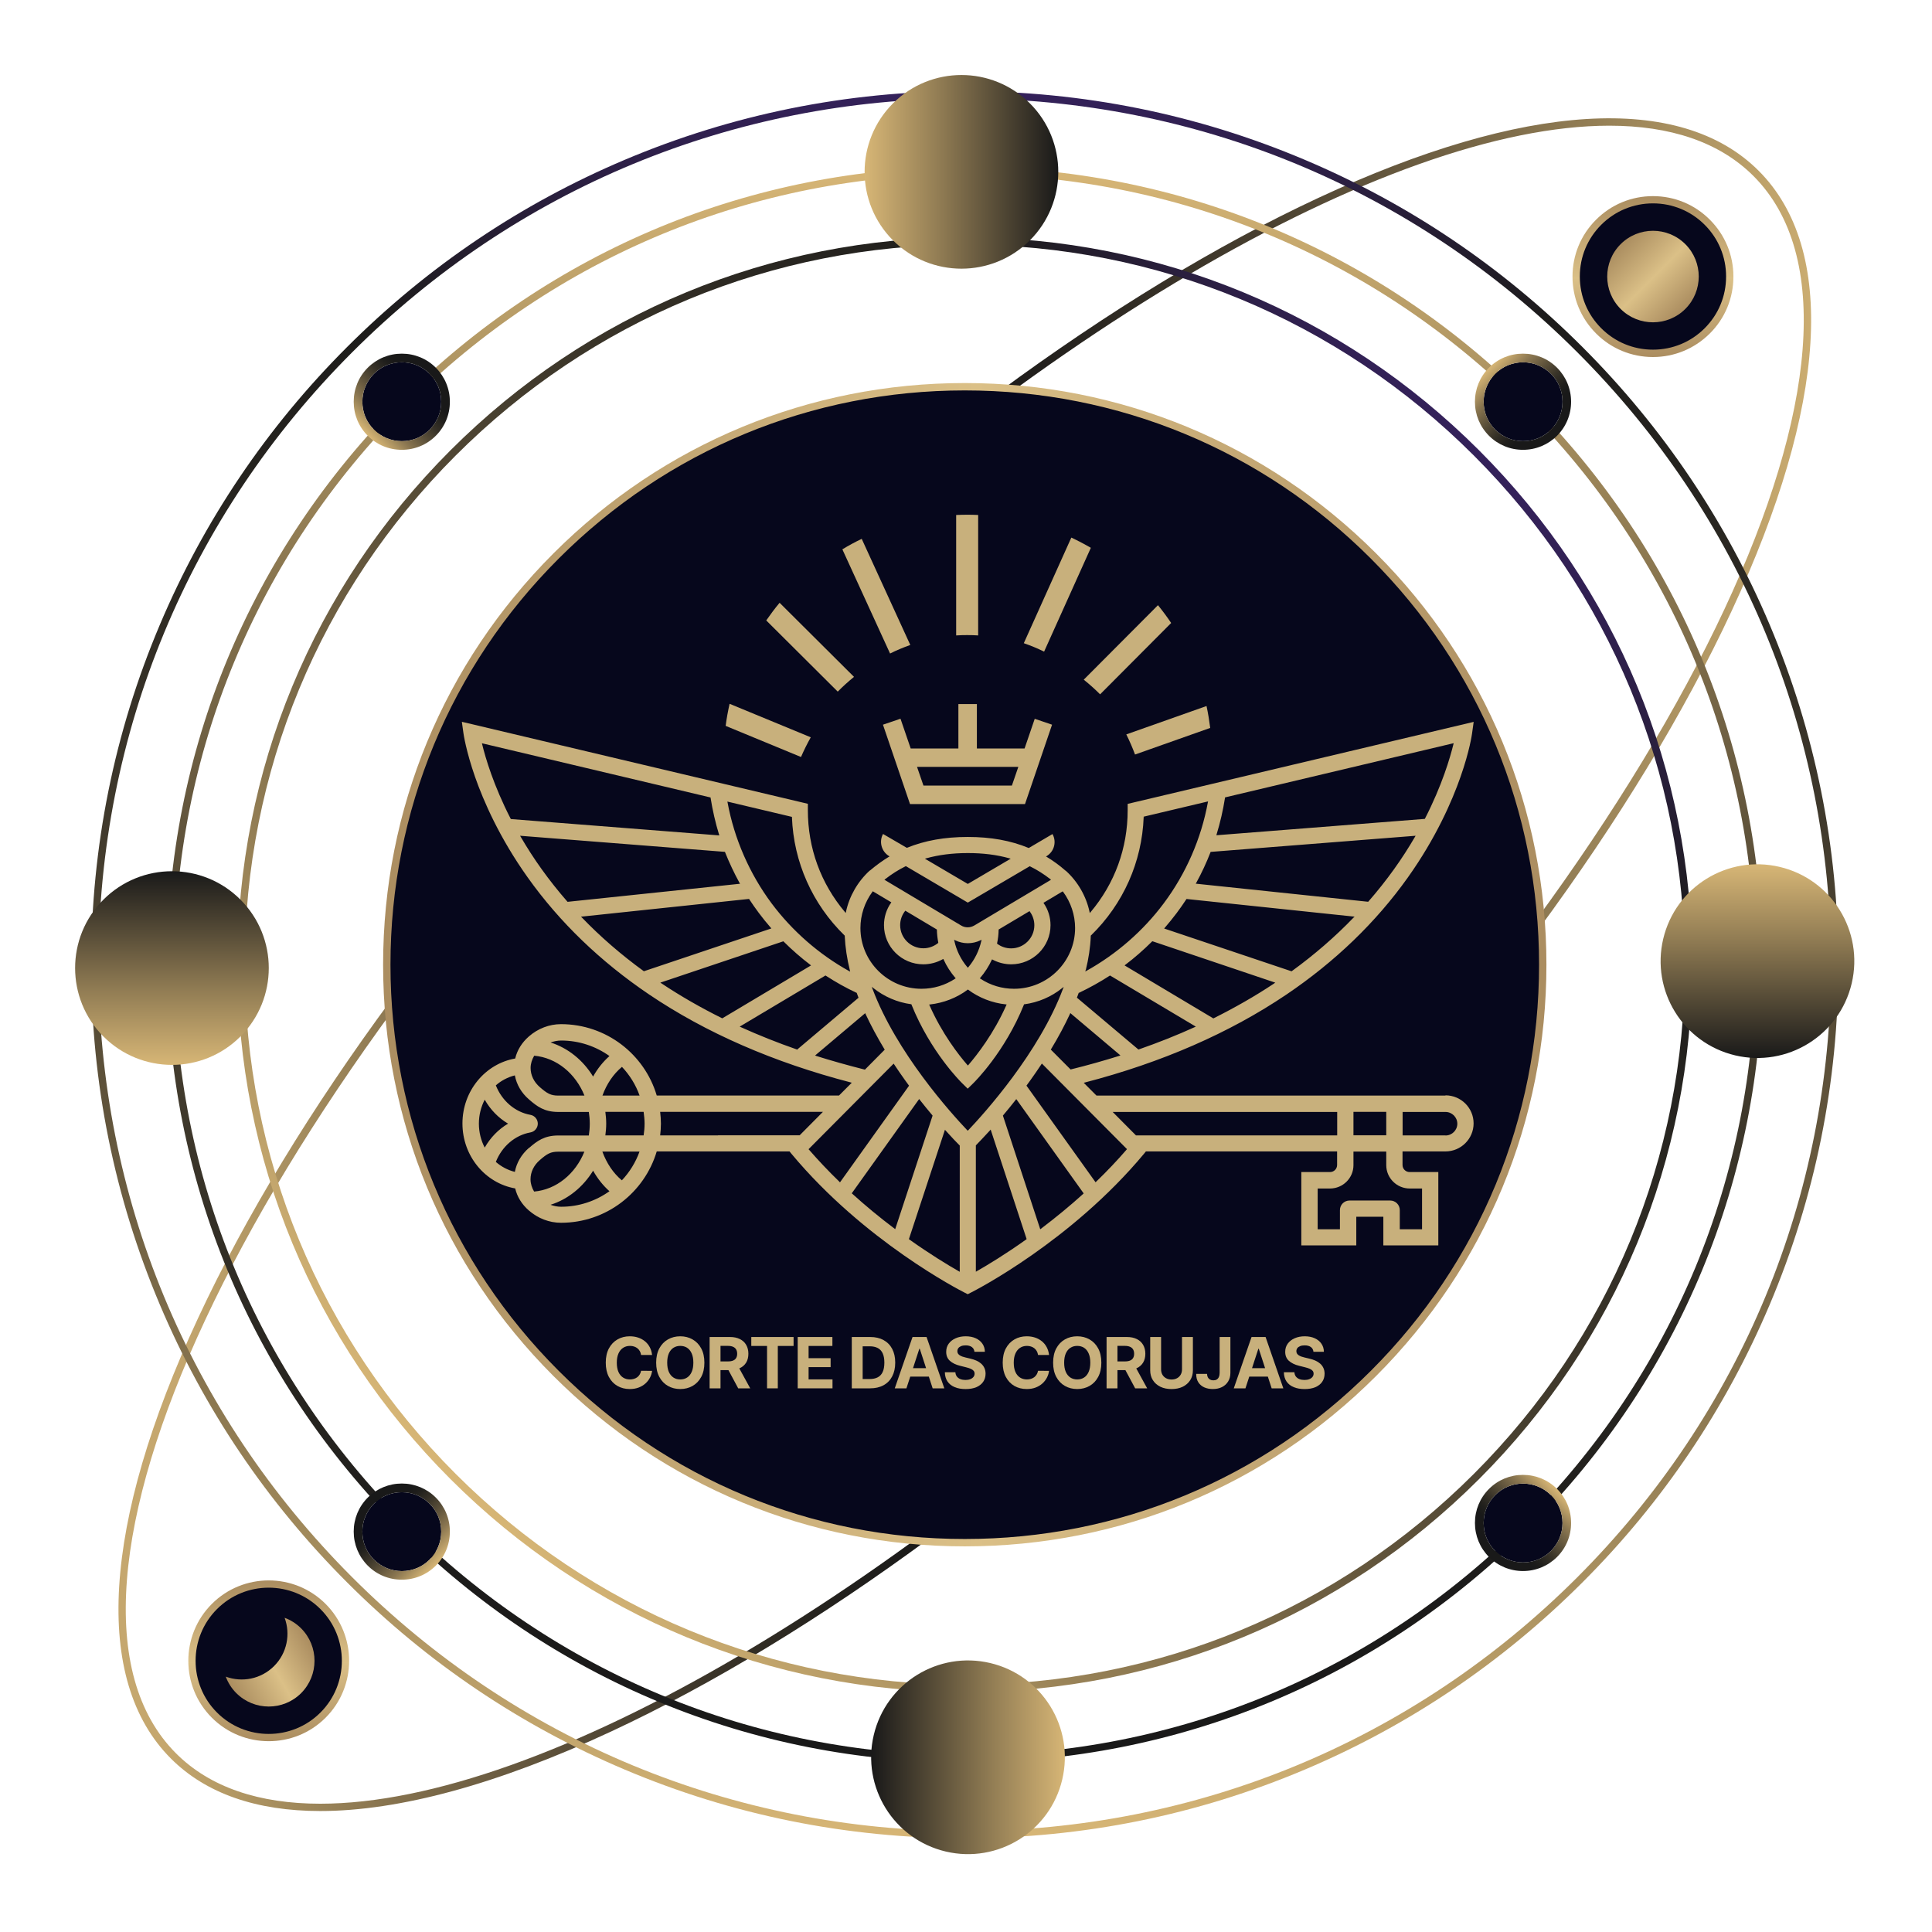 <svg xmlns="http://www.w3.org/2000/svg" width="548" height="548" viewBox="0 0 548 548" fill="none"><path d="M90.842 513.686C72.776 513.686 58.416 508.743 48.478 498.804C26.286 476.612 29.001 432.281 56.119 374.008C83.097 316.049 131.014 251.058 191.062 191.027C251.093 130.996 316.084 83.079 374.043 56.084C432.316 28.949 476.647 26.234 498.839 48.443C521.031 70.635 518.316 114.966 491.198 173.239C464.22 231.198 416.303 296.189 356.255 356.22C296.224 416.251 231.233 464.168 173.274 491.163C141.074 506.149 113.138 513.686 90.842 513.686ZM456.457 35.65C394.059 35.65 289.193 95.837 192.524 192.506C69.173 315.857 5.208 452.611 49.94 497.342C59.617 507.019 73.611 511.614 90.842 511.614C153.24 511.614 258.107 451.427 354.776 354.758C478.127 231.407 542.091 94.654 497.36 49.922C487.682 40.245 473.688 35.65 456.457 35.65Z" fill="url(#paint0_linear_330_23)"></path><path d="M273.65 437.573C364.191 437.573 437.59 364.174 437.59 273.633C437.59 183.091 364.191 109.692 273.65 109.692C183.108 109.692 109.709 183.091 109.709 273.633C109.709 364.174 183.108 437.573 273.65 437.573Z" fill="#06071C"></path><path d="M273.65 521.413C240.197 521.413 207.754 514.869 177.207 501.937C147.706 489.457 121.197 471.599 98.449 448.833C75.7 426.085 57.825 399.576 45.345 370.075C32.43 339.528 25.869 307.085 25.869 273.632C25.869 240.179 32.413 207.736 45.345 177.189C57.825 147.687 75.683 121.179 98.449 98.431C121.197 75.682 147.706 57.807 177.207 45.327C207.754 32.412 240.197 25.851 273.65 25.851C307.103 25.851 339.546 32.395 370.093 45.327C399.595 57.807 426.103 75.665 448.851 98.431C471.6 121.179 489.475 147.687 501.955 177.189C514.87 207.736 521.431 240.179 521.431 273.632C521.431 307.085 514.887 339.528 501.955 370.075C489.475 399.576 471.618 426.085 448.851 448.833C426.103 471.582 399.595 489.457 370.093 501.937C339.546 514.852 307.103 521.413 273.65 521.413ZM273.65 27.939C208.015 27.939 146.313 53.49 99.911 99.91C53.508 146.312 27.94 208.014 27.94 273.649C27.94 339.285 53.491 400.986 99.911 447.389C146.313 493.791 208.015 519.359 273.65 519.359C339.285 519.359 400.987 493.809 447.389 447.389C493.792 400.986 519.36 339.285 519.36 273.649C519.36 208.014 493.809 146.33 447.389 99.91C400.987 53.508 339.285 27.939 273.65 27.939Z" fill="url(#paint1_linear_330_23)"></path><path d="M273.65 499.901C213.219 499.901 156.391 476.369 113.661 433.622C70.931 390.892 47.381 334.064 47.381 273.633C47.381 213.202 70.913 156.373 113.661 113.644C156.391 70.914 213.219 47.364 273.65 47.364C334.081 47.364 390.909 70.896 433.639 113.644C476.369 156.373 499.918 213.202 499.918 273.633C499.918 334.064 476.386 390.892 433.639 433.622C390.909 476.352 334.081 499.901 273.65 499.901ZM273.65 49.453C213.758 49.453 157.47 72.776 115.123 115.123C72.776 157.47 49.453 213.759 49.453 273.65C49.453 333.542 72.776 389.83 115.123 432.177C157.47 474.524 213.758 497.847 273.65 497.847C333.541 497.847 389.83 474.524 432.177 432.177C474.524 389.83 497.847 333.542 497.847 273.65C497.847 213.759 474.524 157.47 432.177 115.123C389.83 72.776 333.541 49.453 273.65 49.453Z" fill="url(#paint2_linear_330_23)"></path><path d="M273.65 479.955C218.545 479.955 166.729 458.494 127.759 419.523C88.788 380.553 67.328 328.755 67.328 273.632C67.328 218.51 88.788 166.712 127.759 127.742C166.729 88.771 218.527 67.311 273.65 67.311C328.772 67.311 380.57 88.771 419.541 127.742C458.511 166.712 479.972 218.51 479.972 273.632C479.972 328.755 458.511 380.553 419.541 419.523C380.57 458.494 328.772 479.955 273.65 479.955ZM273.65 69.399C219.101 69.399 167.808 90.651 129.238 129.221C90.668 167.791 69.416 219.084 69.416 273.632C69.416 328.181 90.668 379.474 129.238 418.044C167.808 456.614 219.101 477.866 273.65 477.866C328.198 477.866 379.491 456.614 418.061 418.044C456.631 379.474 477.883 328.181 477.883 273.632C477.883 219.084 456.631 167.791 418.061 129.221C379.491 90.651 328.198 69.399 273.65 69.399Z" fill="url(#paint3_linear_330_23)"></path><path d="M292.127 68.165C302.853 57.439 302.853 40.049 292.127 29.323C281.401 18.597 264.011 18.597 253.285 29.323C242.559 40.049 242.559 57.439 253.285 68.165C264.011 78.891 281.401 78.891 292.127 68.165Z" fill="url(#paint4_linear_330_23)"></path><path d="M301.299 504.752C304.783 489.989 295.64 475.197 280.877 471.712C266.113 468.228 251.321 477.371 247.836 492.134C244.352 506.897 253.495 521.69 268.258 525.174C283.022 528.659 297.814 519.515 301.299 504.752Z" fill="url(#paint5_linear_330_23)"></path><path d="M443.195 113.956C443.195 116.933 442.029 119.752 439.923 121.858C437.817 123.982 434.997 125.13 432.003 125.13C429.01 125.13 426.207 123.964 424.101 121.858C421.978 119.752 420.829 116.933 420.829 113.956C420.829 110.98 421.995 108.16 424.101 106.037C426.207 103.913 429.027 102.765 432.003 102.765C434.98 102.765 437.799 103.931 439.923 106.037C442.046 108.143 443.195 110.963 443.195 113.956Z" fill="#06071C"></path><path d="M441.646 104.296C439.07 101.72 435.641 100.311 431.986 100.311C428.331 100.311 424.919 101.72 422.343 104.296C419.767 106.872 418.357 110.301 418.357 113.956C418.357 117.611 419.767 121.023 422.343 123.599C424.919 126.175 428.348 127.585 431.986 127.585C435.623 127.585 439.052 126.175 441.646 123.599C444.222 121.023 445.631 117.594 445.631 113.956C445.631 110.319 444.222 106.89 441.646 104.296ZM424.101 121.858C421.978 119.752 420.829 116.933 420.829 113.956C420.829 110.98 421.995 108.16 424.101 106.037C426.207 103.913 429.027 102.765 432.003 102.765C434.979 102.765 437.799 103.931 439.923 106.037C442.046 108.143 443.195 110.963 443.195 113.956C443.195 116.95 442.029 119.752 439.923 121.858C437.817 123.982 434.997 125.13 432.003 125.13C429.009 125.13 426.207 123.964 424.101 121.858Z" fill="url(#paint6_linear_330_23)"></path><path d="M432.003 443.177C429.027 443.177 426.207 442.011 424.101 439.905C421.978 437.799 420.829 434.979 420.829 431.986C420.829 428.992 421.995 426.19 424.101 424.084C426.207 421.96 429.027 420.812 432.003 420.812C434.98 420.812 437.799 421.978 439.923 424.084C442.046 426.19 443.195 429.009 443.195 431.986C443.195 434.962 442.029 437.782 439.923 439.905C437.817 442.029 434.997 443.177 432.003 443.177Z" fill="#06071C"></path><path d="M441.646 441.628C444.222 439.052 445.631 435.623 445.631 431.968C445.631 428.313 444.222 424.902 441.646 422.326C439.07 419.75 435.641 418.34 431.986 418.34C428.331 418.34 424.919 419.75 422.343 422.326C419.767 424.902 418.357 428.33 418.357 431.968C418.357 435.606 419.767 439.035 422.343 441.628C424.919 444.204 428.348 445.614 431.986 445.614C435.623 445.614 439.052 444.204 441.646 441.628ZM424.101 424.084C426.207 421.96 429.027 420.811 432.003 420.811C434.979 420.811 437.799 421.978 439.923 424.084C442.046 426.19 443.195 429.009 443.195 431.986C443.195 434.962 442.029 437.782 439.923 439.905C437.817 442.028 434.997 443.177 432.003 443.177C429.009 443.177 426.207 442.011 424.101 439.905C421.978 437.799 420.829 434.979 420.829 431.986C420.829 428.992 421.995 426.19 424.101 424.084Z" fill="url(#paint7_linear_330_23)"></path><path d="M113.974 102.765C116.951 102.765 119.77 103.931 121.876 106.037C124 108.143 125.148 110.963 125.148 113.956C125.148 116.95 123.982 119.752 121.876 121.858C119.77 123.982 116.951 125.13 113.974 125.13C110.998 125.13 108.178 123.964 106.055 121.858C103.931 119.752 102.783 116.933 102.783 113.956C102.783 110.98 103.949 108.16 106.055 106.037C108.161 103.913 110.981 102.765 113.974 102.765Z" fill="#06071C"></path><path d="M104.314 104.296C101.738 106.872 100.329 110.301 100.329 113.956C100.329 117.611 101.738 121.023 104.314 123.599C106.89 126.175 110.319 127.585 113.974 127.585C117.629 127.585 121.041 126.175 123.617 123.599C126.193 121.023 127.603 117.594 127.603 113.956C127.603 110.319 126.193 106.89 123.617 104.296C121.041 101.72 117.612 100.311 113.974 100.311C110.337 100.311 106.908 101.72 104.314 104.296ZM121.876 121.858C119.77 123.982 116.951 125.13 113.974 125.13C110.998 125.13 108.178 123.964 106.055 121.858C103.931 119.752 102.783 116.933 102.783 113.956C102.783 110.98 103.949 108.16 106.055 106.037C108.161 103.913 110.981 102.765 113.974 102.765C116.968 102.765 119.77 103.931 121.876 106.037C124 108.143 125.148 110.963 125.148 113.956C125.148 116.95 123.982 119.752 121.876 121.858Z" fill="url(#paint8_linear_330_23)"></path><path d="M102.783 434.44C102.783 431.463 103.949 428.644 106.055 426.538C108.161 424.414 110.981 423.266 113.974 423.266C116.968 423.266 119.77 424.432 121.876 426.538C124 428.644 125.148 431.463 125.148 434.44C125.148 437.416 123.982 440.236 121.876 442.359C119.77 444.483 116.951 445.631 113.974 445.631C110.998 445.631 108.178 444.465 106.055 442.359C103.931 440.253 102.783 437.433 102.783 434.44Z" fill="#06071C"></path><path d="M104.314 444.082C106.89 446.658 110.319 448.068 113.974 448.068C117.629 448.068 121.04 446.658 123.616 444.082C126.192 441.506 127.602 438.077 127.602 434.422C127.602 430.767 126.192 427.356 123.616 424.78C121.04 422.204 117.611 420.794 113.974 420.794C110.336 420.794 106.907 422.204 104.314 424.78C101.738 427.356 100.328 430.784 100.328 434.422C100.328 438.06 101.738 441.489 104.314 444.082ZM121.876 426.538C123.999 428.644 125.148 431.463 125.148 434.44C125.148 437.416 123.982 440.236 121.876 442.359C119.77 444.482 116.95 445.631 113.974 445.631C110.997 445.631 108.178 444.465 106.054 442.359C103.931 440.253 102.782 437.433 102.782 434.44C102.782 431.446 103.948 428.644 106.054 426.538C108.16 424.414 110.98 423.265 113.974 423.265C116.967 423.265 119.77 424.432 121.876 426.538Z" fill="url(#paint9_linear_330_23)"></path><path d="M453.447 63.029C461.958 54.518 475.743 54.518 484.254 63.029C492.765 71.54 492.765 85.325 484.254 93.836C475.743 102.347 461.958 102.347 453.447 93.836C444.936 85.325 444.936 71.54 453.447 63.029Z" fill="#06071C"></path><path d="M468.851 101.268C462.759 101.268 457.015 98.901 452.716 94.585C448.399 90.268 446.032 84.542 446.032 78.45C446.032 72.358 448.399 66.615 452.716 62.316C457.032 57.999 462.759 55.632 468.851 55.632C474.942 55.632 480.686 57.999 484.985 62.316C489.302 66.632 491.669 72.358 491.669 78.45C491.669 84.542 489.302 90.286 484.985 94.585C480.669 98.884 474.942 101.268 468.851 101.268ZM468.851 57.686C463.316 57.686 458.094 59.844 454.178 63.76C450.262 67.676 448.103 72.88 448.103 78.433C448.103 83.985 450.262 89.189 454.178 93.105C458.094 97.022 463.298 99.18 468.851 99.18C474.403 99.18 479.607 97.022 483.523 93.105C487.439 89.189 489.598 83.968 489.598 78.433C489.598 72.898 487.439 67.676 483.523 63.76C479.607 59.844 474.385 57.686 468.851 57.686Z" fill="url(#paint10_linear_330_23)"></path><path d="M478.039 69.26C483.104 74.325 483.104 82.557 478.039 87.622C472.974 92.687 464.742 92.687 459.677 87.622C454.612 82.557 454.612 74.325 459.677 69.26C464.742 64.195 472.974 64.195 478.039 69.26Z" fill="url(#paint11_linear_330_23)"></path><path d="M76.222 492.853C88.257 492.853 98.013 483.097 98.013 471.062C98.013 459.027 88.257 449.271 76.222 449.271C64.186 449.271 54.43 459.027 54.43 471.062C54.43 483.097 64.186 492.853 76.222 492.853Z" fill="#06071C"></path><path d="M76.222 493.88C70.374 493.88 64.525 491.652 60.087 487.213C51.193 478.319 51.193 463.838 60.087 454.944C68.981 446.05 83.462 446.05 92.356 454.944C101.25 463.838 101.25 478.319 92.356 487.213C87.901 491.669 82.07 493.88 76.222 493.88ZM76.222 450.332C70.913 450.332 65.605 452.351 61.549 456.406C53.456 464.499 53.456 477.658 61.549 485.751C69.642 493.845 82.801 493.845 90.894 485.751C98.988 477.658 98.988 464.499 90.894 456.406C86.856 452.368 81.53 450.332 76.222 450.332Z" fill="url(#paint12_linear_330_23)"></path><path d="M85.412 480.251C80.33 485.316 72.115 485.316 67.032 480.251C65.657 478.876 64.665 477.274 64.039 475.569C68.651 477.274 74.029 476.282 77.737 472.575C81.444 468.868 82.436 463.489 80.73 458.877C82.436 459.504 84.037 460.496 85.412 461.871C90.477 466.953 90.477 475.168 85.412 480.251Z" fill="url(#paint13_linear_330_23)"></path><path d="M525.223 278.929C528.708 264.166 519.565 249.373 504.801 245.889C490.038 242.405 475.246 251.548 471.761 266.311C468.277 281.074 477.42 295.867 492.183 299.351C506.946 302.836 521.739 293.692 525.223 278.929Z" fill="url(#paint14_linear_330_23)"></path><path d="M68.192 294.005C78.918 283.279 78.918 265.889 68.192 255.163C57.466 244.437 40.076 244.437 29.35 255.163C18.624 265.889 18.624 283.279 29.35 294.005C40.076 304.731 57.466 304.731 68.192 294.005Z" fill="url(#paint15_linear_330_23)"></path><path d="M273.65 438.617C229.58 438.617 188.155 421.456 156.983 390.3C125.81 359.145 108.666 317.703 108.666 273.633C108.666 229.563 125.827 188.138 156.983 156.965C188.138 125.81 229.58 108.648 273.65 108.648C317.72 108.648 359.145 125.81 390.318 156.965C421.473 188.121 438.635 229.563 438.635 273.633C438.635 317.703 421.473 359.128 390.318 390.3C359.162 421.456 317.72 438.617 273.65 438.617ZM158.462 158.445C127.689 189.217 110.754 230.12 110.754 273.633C110.754 317.146 127.707 358.066 158.462 388.821C189.234 419.593 230.137 436.529 273.65 436.529C317.163 436.529 358.083 419.576 388.838 388.821C419.611 358.048 436.546 317.146 436.546 273.633C436.546 230.12 419.593 189.2 388.838 158.445C358.066 127.672 317.163 110.737 273.65 110.737C230.137 110.737 189.217 127.69 158.462 158.445Z" fill="url(#paint16_linear_330_23)"></path><path d="M293.505 203.861L290.615 212.3H277.087V199.702H271.841V212.3H258.313L255.422 203.861L250.444 205.554L258.118 228.065H290.736L298.411 205.554L293.432 203.861H293.505ZM261.932 222.818L260.11 217.522H288.841L287.02 222.818H261.932Z" fill="#C8B07C"></path><path d="M410.01 310.758H311.016L307.397 307.131L307.664 307.058C329.498 301.4 348.758 292.986 364.909 282.081C378.679 272.772 390.264 261.625 399.299 248.931C407.362 237.615 411.88 227.17 414.26 220.375C416.859 212.977 417.514 208.262 417.539 208.044L418 204.756L319.856 228.016V229.805C319.856 240.565 316.213 250.575 309.315 258.748L309.121 258.99L309.048 258.676C308.101 254.202 305.697 250.043 302.297 246.973H302.248C300.548 245.474 298.751 244.168 296.905 243.056L296.686 242.935L296.905 242.814C299.042 241.484 299.746 238.752 298.532 236.576L291.829 240.517H291.756C286.68 238.413 281.045 237.398 274.512 237.398C267.955 237.398 262.32 238.413 257.268 240.469H257.196L250.468 236.552C249.278 238.704 250.007 241.484 252.119 242.79L252.338 242.911L252.119 243.031C250.274 244.144 248.477 245.474 246.752 246.924H246.704C243.303 250.019 240.899 254.178 239.952 258.651L239.879 258.966L239.685 258.724C232.787 250.551 229.144 240.541 229.144 229.781V227.992L131 204.732L131.461 208.02C131.486 208.213 132.166 212.952 134.74 220.351C137.12 227.146 141.638 237.591 149.701 248.907C158.736 261.601 170.321 272.748 184.091 282.057C200.218 292.962 219.478 301.352 241.336 307.034L241.603 307.107L237.984 310.733H186.277C182.829 299.055 171.972 290.495 159.124 290.495C155.821 290.495 152.591 291.729 150.017 293.977C148.025 295.718 146.689 297.87 146.131 300.24C137.655 301.715 131.17 309.404 131.17 318.664C131.17 327.925 137.655 335.614 146.131 337.089C146.689 339.458 148.025 341.635 150.017 343.351C152.591 345.6 155.821 346.833 159.124 346.833C171.972 346.833 182.804 338.274 186.277 326.595H223.947L224.457 327.224C245.173 352.104 272.302 365.983 273.444 366.564L274.488 367.095L275.532 366.564C276.674 365.983 303.802 352.104 324.519 327.224L325.029 326.595H379.262V330.44C379.262 331.552 378.364 332.446 377.246 332.446H369.11V353.241H384.703V345.117H392.377V353.241H407.969V332.446H399.833C398.716 332.446 397.817 331.552 397.817 330.44V326.595H409.985C414.381 326.595 417.976 323.041 417.976 318.64C417.976 314.239 414.406 310.685 409.985 310.685L410.01 310.758ZM383.901 315.376H393.203V322.025H383.901V315.376ZM317.549 299.466C313.08 300.868 308.441 302.174 303.729 303.335H303.657L298.046 297.701L298.119 297.604C300.208 294.171 302.005 290.786 303.511 287.546L303.584 287.352L317.816 299.369L317.549 299.442V299.466ZM361.46 278.914C356.092 282.492 350.288 285.805 344.24 288.827L344.167 288.876L344.095 288.827L318.982 273.836L319.152 273.691C321.799 271.684 324.349 269.46 326.754 267.066L326.826 266.993H326.924L361.727 278.72L361.46 278.89V278.914ZM383.998 260.199C378.728 265.687 372.802 270.814 366.414 275.456L366.342 275.504L330.202 263.366L330.348 263.197C331.562 261.795 332.704 260.368 333.748 258.99C334.695 257.732 335.618 256.403 336.493 255.073L336.541 255H336.638L384.217 260.005L383.998 260.223V260.199ZM345.066 236.721C346.11 233.311 346.912 229.806 347.47 226.275V226.179L412.317 210.801L412.268 211.042C411.321 214.887 409.038 222.745 404.181 232.199L404.132 232.272L345.017 236.914L345.09 236.696L345.066 236.721ZM343.366 241.629H343.463L401.533 237.059L401.388 237.301C399.542 240.468 397.55 243.564 395.413 246.538C393.179 249.657 390.726 252.752 388.127 255.726L388.078 255.774H388.006L339.164 250.648L339.286 250.455C340.84 247.626 342.2 244.7 343.366 241.702V241.605V241.629ZM307.955 275.238C308.781 271.902 309.267 268.662 309.388 265.591V265.373L309.461 265.325C318.617 256.403 323.912 244.482 324.398 231.764V231.643L342.662 227.315L342.613 227.533C340.719 237.881 336.396 247.795 330.081 256.234C324.276 264.019 316.674 270.644 308.15 275.383L307.834 275.553L307.907 275.214L307.955 275.238ZM305.502 282.879C305.648 282.492 305.794 282.081 305.94 281.694V281.646L306.012 281.622C309.024 280.195 311.987 278.551 314.78 276.738L314.853 276.689L314.926 276.738L339.189 291.197L338.921 291.318C333.821 293.639 328.454 295.766 322.965 297.677H322.892L305.454 282.976L305.502 282.879ZM301.519 252.921C303.73 255.895 304.944 259.546 304.944 263.221C304.944 272.724 297.172 280.461 287.627 280.461C284.203 280.461 280.9 279.47 278.058 277.584L277.912 277.487L278.034 277.366C279.345 275.819 280.463 274.102 281.313 272.264L281.385 272.119L281.531 272.192C283.158 273.062 284.98 273.521 286.826 273.521C292.97 273.521 297.973 268.541 297.973 262.423C297.973 260.199 297.318 258.047 296.055 256.209L295.958 256.088L301.422 252.824L301.495 252.945L301.519 252.921ZM274.415 280.727L274.512 280.655L274.609 280.727C277.742 283.048 281.434 284.475 285.296 284.886H285.514L285.441 285.103C281.871 293.179 277.135 299.224 274.658 302.102L274.536 302.222L274.415 302.102C271.913 299.224 267.202 293.204 263.632 285.103L263.559 284.91H263.777C267.639 284.475 271.355 283.048 274.464 280.727H274.415ZM274.391 274.344C272.569 272.192 271.282 269.604 270.699 266.872L270.626 266.558L270.918 266.703C273.201 267.815 275.824 267.815 278.131 266.703L278.422 266.558L278.349 266.872C277.742 269.604 276.479 272.192 274.658 274.344L274.536 274.489L274.415 274.344H274.391ZM282.818 267.549C283.086 266.316 283.231 265.035 283.255 263.729V263.656L292.023 258.434L292.096 258.555C292.946 259.691 293.383 261.045 293.383 262.447C293.383 266.074 290.42 269 286.801 269C285.393 269 284.033 268.565 282.891 267.719L282.818 267.67V267.549ZM262.684 243.467C266.255 242.475 270.116 241.968 274.488 241.968H274.512C278.884 241.968 282.746 242.451 286.34 243.467L286.68 243.564L274.512 250.721L262.344 243.564L262.684 243.467ZM251.075 249.366C252.897 247.94 254.84 246.707 256.856 245.715L256.928 245.667L274.512 256.016L292.096 245.691L292.169 245.74C294.185 246.731 296.128 247.964 297.949 249.391L298.119 249.536L276.382 262.496C275.799 262.834 275.144 263.028 274.488 263.028C273.832 263.028 273.176 262.859 272.593 262.496L250.857 249.536L251.027 249.391L251.075 249.366ZM266.133 267.452L266.06 267.501C264.894 268.444 263.413 268.976 261.907 268.976C258.264 268.976 255.325 266.026 255.325 262.423C255.325 260.948 255.811 259.57 256.71 258.409L256.783 258.313L265.744 263.656V263.729C265.769 264.962 265.915 266.171 266.133 267.356V267.452ZM247.481 252.921L247.554 252.8L252.824 255.943L252.727 256.088C251.415 257.95 250.735 260.15 250.735 262.423C250.735 268.541 255.738 273.521 261.883 273.521C263.826 273.521 265.744 273.014 267.42 272.071L267.566 271.998L267.639 272.143C268.489 274.029 269.63 275.795 270.966 277.366L271.088 277.487L270.942 277.584C268.1 279.47 264.797 280.461 261.373 280.461C251.828 280.461 244.056 272.724 244.056 263.221C244.056 259.546 245.271 255.895 247.481 252.921ZM224.627 231.667V231.788C225.112 244.506 230.407 256.427 239.563 265.349L239.612 265.397V265.615C239.757 268.686 240.243 271.926 241.069 275.263L241.142 275.601L240.826 275.432C232.301 270.693 224.724 264.067 218.895 256.282C212.604 247.843 208.257 237.905 206.363 227.581L206.314 227.363L224.578 231.692L224.627 231.667ZM144.844 232.223C139.986 222.769 137.679 214.911 136.756 211.067L136.707 210.825L201.554 226.203V226.3C202.112 229.806 202.914 233.336 203.958 236.745L204.031 236.962L144.916 232.32L144.868 232.248L144.844 232.223ZM160.922 255.726C158.323 252.752 155.87 249.657 153.636 246.538C151.498 243.564 149.507 240.468 147.661 237.301L147.515 237.059L205.658 241.629V241.726C206.848 244.7 208.233 247.65 209.787 250.479L209.909 250.672L160.994 255.798L160.946 255.75L160.922 255.726ZM182.659 275.504L182.586 275.456C176.198 270.814 170.272 265.687 165.002 260.199L164.783 259.981H165.099L212.459 254.976L212.507 255.049C213.382 256.379 214.305 257.708 215.252 258.966C216.272 260.344 217.413 261.746 218.652 263.173L218.798 263.342L182.659 275.48V275.504ZM204.784 288.803C198.737 285.805 192.932 282.468 187.564 278.89L187.297 278.72L222.198 266.993L222.271 267.066C224.675 269.46 227.225 271.684 229.873 273.691L230.043 273.836L204.857 288.851L204.784 288.803ZM226.035 297.677C220.546 295.766 215.155 293.615 210.079 291.318L209.811 291.197L234.147 276.689L234.22 276.738C237.037 278.575 239.976 280.219 242.988 281.622H243.036V281.718C243.182 282.105 243.328 282.492 243.473 282.903L243.522 283L226.084 297.725H226.011L226.035 297.677ZM231.451 299.466L231.184 299.393L245.416 287.376L245.489 287.57C246.995 290.81 248.816 294.195 250.881 297.628L250.954 297.725L245.343 303.383H245.271C240.559 302.198 235.92 300.892 231.451 299.49V299.466ZM181.42 310.758H170.879C172.069 307.445 173.988 304.64 176.417 302.609C178.603 304.93 180.327 307.687 181.42 310.758ZM182.829 318.713C182.829 319.849 182.731 320.961 182.561 322.049H171.705C171.851 320.961 171.948 319.849 171.948 318.713C171.948 317.576 171.851 316.464 171.705 315.376H182.561C182.707 316.464 182.829 317.576 182.829 318.713ZM151.498 337.984C150.867 336.92 150.478 335.735 150.478 334.502C150.478 332.471 151.401 330.536 153.101 329.062C155.214 327.224 156.21 326.668 158.347 326.668H165.755C163.229 332.93 157.837 337.427 151.474 337.984H151.498ZM151.498 299.442C157.861 299.998 163.253 304.495 165.779 310.758H158.372C156.21 310.758 155.214 310.177 153.125 308.364C151.425 306.889 150.503 304.955 150.503 302.924C150.503 301.69 150.891 300.53 151.523 299.442H151.498ZM172.871 299.538C171.049 301.158 169.471 303.117 168.232 305.366C165.415 300.747 161.14 297.266 156.161 295.694C157.133 295.355 158.153 295.138 159.149 295.138C164.273 295.138 169.009 296.782 172.871 299.538ZM137.485 325.507C136.44 323.5 135.833 321.179 135.833 318.713C135.833 316.246 136.44 313.949 137.485 311.918C139.112 314.771 141.395 317.117 144.115 318.713C141.395 320.309 139.112 322.654 137.485 325.507ZM150.041 325.58C147.904 327.441 146.519 329.811 146.034 332.398C144.018 331.89 142.196 330.923 140.642 329.569C142.391 325.144 146.107 321.977 150.454 321.203C151.668 320.986 152.543 319.922 152.543 318.713C152.543 317.504 151.668 316.44 150.454 316.222C146.107 315.448 142.391 312.281 140.642 307.856C142.172 306.502 144.018 305.535 146.034 305.027C146.519 307.614 147.88 309.984 150.041 311.846C152.348 313.853 154.413 315.4 158.347 315.4H167.018C167.188 316.488 167.285 317.6 167.285 318.737C167.285 319.873 167.188 320.986 167.018 322.074H158.347C154.413 322.074 152.348 323.621 150.041 325.628V325.58ZM156.161 341.731C161.14 340.16 165.391 336.678 168.232 332.06C169.495 334.308 171.049 336.267 172.871 337.887C168.985 340.643 164.273 342.287 159.149 342.287C158.153 342.287 157.133 342.094 156.161 341.731ZM176.392 334.792C173.964 332.785 172.069 329.956 170.855 326.644H181.396C180.303 329.69 178.578 332.471 176.392 334.792ZM203.643 322.049H187.249C187.37 320.961 187.467 319.849 187.467 318.713C187.467 317.576 187.37 316.488 187.249 315.376H233.418L226.812 322.025H203.667L203.643 322.049ZM238.13 335.227C235.021 332.229 232.107 329.134 229.435 326.063L229.338 325.966L253.48 301.69L253.577 301.836C254.597 303.383 255.665 304.93 256.758 306.454C257.098 306.937 257.438 307.397 257.778 307.856L257.851 307.953L257.778 308.05L238.252 335.372L238.13 335.251V335.227ZM253.771 348.526C249.521 345.334 245.465 341.973 241.7 338.564L241.603 338.467L260.717 311.725L260.839 311.894C262.004 313.393 263.243 314.892 264.457 316.343L264.506 316.416V316.488L253.917 348.647L253.747 348.526H253.771ZM272.229 360.736L272.011 360.615C268.829 358.802 263.826 355.755 257.924 351.572L257.827 351.5V351.403L268.027 320.454L268.198 320.647C269.946 322.605 271.331 324.032 272.181 324.878L272.229 324.927V360.761V360.736ZM274.609 320.599L274.488 320.719L274.367 320.599C269.776 315.763 254.257 298.596 247.456 280.413L247.262 279.905L247.699 280.243C250.808 282.71 254.5 284.306 258.41 284.838H258.507L258.531 284.934C263.947 298.402 272.521 306.865 272.885 307.228L274.488 308.799L276.091 307.228C276.455 306.865 285.029 298.402 290.445 284.934V284.862H290.566C294.476 284.33 298.192 282.758 301.276 280.268L301.714 279.929L301.519 280.437C294.719 298.62 279.2 315.787 274.609 320.623V320.599ZM291.1 351.548C285.223 355.731 280.195 358.778 277.014 360.591L276.795 360.712V324.878L276.844 324.83C277.694 323.96 279.054 322.533 280.827 320.599L280.997 320.405L291.197 351.452L291.1 351.524V351.548ZM307.3 338.588C303.535 341.997 299.479 345.334 295.229 348.55L295.059 348.671L284.47 316.44L284.518 316.367C285.733 314.917 286.971 313.417 288.137 311.918L288.259 311.749L307.373 338.491L307.275 338.588H307.3ZM319.565 326.063C316.917 329.134 313.979 332.229 310.87 335.227L310.748 335.348L310.651 335.203L291.149 307.929L291.222 307.832C291.562 307.373 291.902 306.889 292.242 306.43C293.335 304.906 294.403 303.359 295.423 301.811L295.52 301.666L319.662 325.942L319.565 326.039V326.063ZM322.212 322.049L315.606 315.4H379.286V322.049H322.212ZM399.858 337.113H403.355V348.671H397.04V343.231C397.04 341.731 395.826 340.522 394.32 340.522H382.784C381.278 340.522 380.064 341.731 380.064 343.231V348.671H373.749V337.113H377.246C380.914 337.113 383.901 334.139 383.901 330.488V326.644H393.203V330.488C393.203 334.139 396.19 337.113 399.858 337.113ZM410.01 322.049H397.842V315.4H410.01C411.855 315.4 413.361 316.899 413.361 318.737C413.361 320.575 411.855 322.074 410.01 322.074V322.049Z" fill="#C8B07C"></path><path d="M321.945 214.016L343.269 206.472C343.002 204.369 342.662 202.29 342.225 200.258L319.467 208.31C320.39 210.148 321.216 212.058 321.945 214.016Z" fill="#C8B07C"></path><path d="M312.036 196.946L332.194 176.708C331.028 174.967 329.765 173.274 328.454 171.654L307.397 192.787C309.024 194.093 310.578 195.471 312.036 196.946Z" fill="#C8B07C"></path><path d="M296.152 184.832L309.413 155.382C307.615 154.342 305.77 153.375 303.875 152.48L290.396 182.438C292.363 183.115 294.282 183.913 296.152 184.832Z" fill="#C8B07C"></path><path d="M274.342 180.141C275.387 180.141 276.431 180.165 277.451 180.238V146.073C276.479 146.024 275.484 146 274.488 146C273.395 146 272.302 146.024 271.209 146.073V180.238C272.229 180.165 273.274 180.141 274.318 180.141H274.342Z" fill="#C8B07C"></path><path d="M258.191 182.922L244.421 152.843C242.55 153.738 240.705 154.729 238.932 155.817L252.46 185.364C254.305 184.445 256.224 183.647 258.191 182.946V182.922Z" fill="#C8B07C"></path><path d="M242.259 192.013L221.129 170.977C219.793 172.573 218.53 174.266 217.34 175.982L237.62 196.172C239.077 194.697 240.632 193.295 242.235 191.989L242.259 192.013Z" fill="#C8B07C"></path><path d="M229.97 209.132L206.946 199.63C206.484 201.685 206.096 203.764 205.828 205.892L227.201 214.718C228.027 212.807 228.95 210.946 229.97 209.132Z" fill="#C8B07C"></path><path d="M184.963 384.329H181.839C181.782 383.926 181.666 383.569 181.49 383.256C181.314 382.938 181.088 382.668 180.812 382.445C180.537 382.222 180.218 382.052 179.857 381.933C179.5 381.815 179.113 381.755 178.694 381.755C177.939 381.755 177.28 381.943 176.719 382.317C176.158 382.687 175.723 383.227 175.414 383.938C175.105 384.645 174.951 385.503 174.951 386.512C174.951 387.551 175.105 388.423 175.414 389.129C175.728 389.835 176.165 390.369 176.726 390.729C177.287 391.089 177.936 391.269 178.673 391.269C179.087 391.269 179.469 391.215 179.821 391.106C180.178 390.997 180.494 390.838 180.77 390.63C181.045 390.416 181.274 390.158 181.454 389.854C181.64 389.551 181.768 389.205 181.839 388.816L184.963 388.831C184.882 389.499 184.68 390.144 184.357 390.765C184.038 391.381 183.608 391.933 183.066 392.421C182.529 392.905 181.887 393.289 181.14 393.573C180.399 393.853 179.56 393.993 178.623 393.993C177.32 393.993 176.156 393.699 175.129 393.111C174.107 392.523 173.298 391.672 172.704 390.558C172.115 389.444 171.82 388.096 171.82 386.512C171.82 384.924 172.119 383.573 172.718 382.459C173.317 381.345 174.13 380.497 175.157 379.914C176.184 379.326 177.339 379.032 178.623 379.032C179.469 379.032 180.254 379.15 180.976 379.387C181.704 379.625 182.348 379.971 182.909 380.426C183.47 380.876 183.926 381.428 184.278 382.082C184.635 382.737 184.863 383.486 184.963 384.329Z" fill="#C8B07C"></path><path d="M199.795 386.512C199.795 388.1 199.493 389.452 198.889 390.566C198.29 391.68 197.472 392.53 196.436 393.118C195.404 393.701 194.244 393.993 192.956 393.993C191.658 393.993 190.493 393.699 189.462 393.111C188.43 392.523 187.615 391.672 187.016 390.558C186.417 389.444 186.117 388.096 186.117 386.512C186.117 384.924 186.417 383.573 187.016 382.459C187.615 381.345 188.43 380.497 189.462 379.914C190.493 379.326 191.658 379.032 192.956 379.032C194.244 379.032 195.404 379.326 196.436 379.914C197.472 380.497 198.29 381.345 198.889 382.459C199.493 383.573 199.795 384.924 199.795 386.512ZM196.664 386.512C196.664 385.484 196.51 384.616 196.201 383.91C195.896 383.204 195.466 382.668 194.91 382.303C194.354 381.938 193.702 381.755 192.956 381.755C192.21 381.755 191.558 381.938 191.002 382.303C190.446 382.668 190.013 383.204 189.704 383.91C189.4 384.616 189.248 385.484 189.248 386.512C189.248 387.541 189.4 388.409 189.704 389.115C190.013 389.821 190.446 390.357 191.002 390.722C191.558 391.087 192.21 391.269 192.956 391.269C193.702 391.269 194.354 391.087 194.91 390.722C195.466 390.357 195.896 389.821 196.201 389.115C196.51 388.409 196.664 387.541 196.664 386.512Z" fill="#C8B07C"></path><path d="M201.279 393.794V379.231H207.041C208.144 379.231 209.085 379.428 209.865 379.821C210.649 380.21 211.246 380.762 211.655 381.478C212.069 382.189 212.275 383.026 212.275 383.988C212.275 384.955 212.066 385.787 211.648 386.484C211.229 387.176 210.623 387.707 209.829 388.077C209.04 388.447 208.085 388.631 206.963 388.631H203.105V386.157H206.463C207.053 386.157 207.543 386.076 207.932 385.915C208.322 385.754 208.612 385.512 208.802 385.19C208.997 384.867 209.095 384.467 209.095 383.988C209.095 383.505 208.997 383.097 208.802 382.765C208.612 382.433 208.32 382.182 207.925 382.011C207.535 381.836 207.043 381.748 206.449 381.748H204.367V393.794H201.279ZM209.166 387.167L212.796 393.794H209.387L205.836 387.167H209.166Z" fill="#C8B07C"></path><path d="M213.098 381.77V379.231H225.093V381.77H220.621V393.794H217.569V381.77H213.098Z" fill="#C8B07C"></path><path d="M226.265 393.794V379.231H236.106V381.77H229.353V385.24H235.6V387.778H229.353V391.255H236.135V393.794H226.265Z" fill="#C8B07C"></path><path d="M246.78 393.794H241.602V379.231H246.822C248.291 379.231 249.556 379.523 250.616 380.106C251.676 380.684 252.492 381.516 253.062 382.602C253.637 383.687 253.925 384.986 253.925 386.498C253.925 388.015 253.637 389.319 253.062 390.409C252.492 391.499 251.672 392.336 250.602 392.919C249.537 393.502 248.263 393.794 246.78 393.794ZM244.69 391.156H246.651C247.564 391.156 248.332 390.995 248.955 390.672C249.582 390.345 250.053 389.84 250.367 389.158C250.685 388.47 250.844 387.584 250.844 386.498C250.844 385.422 250.685 384.543 250.367 383.86C250.053 383.178 249.584 382.675 248.962 382.353C248.339 382.03 247.571 381.869 246.658 381.869H244.69V391.156Z" fill="#C8B07C"></path><path d="M257.103 393.794H253.794L258.836 379.231H262.815L267.85 393.794H264.541L260.882 382.559H260.768L257.103 393.794ZM256.896 388.07H264.712V390.473H256.896V388.07Z" fill="#C8B07C"></path><path d="M276.394 383.419C276.337 382.846 276.092 382.4 275.659 382.082C275.227 381.765 274.639 381.606 273.898 381.606C273.394 381.606 272.968 381.677 272.621 381.819C272.274 381.957 272.008 382.149 271.823 382.395C271.642 382.642 271.552 382.922 271.552 383.234C271.542 383.495 271.597 383.723 271.716 383.917C271.839 384.111 272.008 384.28 272.222 384.422C272.436 384.559 272.683 384.68 272.964 384.785C273.244 384.884 273.544 384.969 273.862 385.041L275.174 385.353C275.811 385.496 276.396 385.685 276.928 385.922C277.461 386.159 277.922 386.451 278.312 386.797C278.702 387.143 279.004 387.551 279.218 388.02C279.436 388.489 279.548 389.027 279.553 389.634C279.548 390.525 279.32 391.298 278.868 391.952C278.421 392.602 277.775 393.106 276.928 393.467C276.087 393.822 275.072 394 273.883 394C272.704 394 271.678 393.82 270.803 393.46C269.933 393.099 269.253 392.566 268.763 391.86C268.278 391.149 268.024 390.269 268 389.222H270.988C271.021 389.71 271.162 390.118 271.409 390.445C271.661 390.767 271.996 391.011 272.414 391.177C272.838 391.338 273.315 391.419 273.848 391.419C274.371 391.419 274.825 391.343 275.21 391.191C275.6 391.04 275.902 390.829 276.116 390.558C276.329 390.288 276.436 389.978 276.436 389.627C276.436 389.3 276.339 389.025 276.144 388.802C275.954 388.579 275.673 388.39 275.303 388.233C274.937 388.077 274.487 387.935 273.955 387.807L272.364 387.408C271.133 387.11 270.161 386.643 269.448 386.008C268.735 385.372 268.38 384.517 268.385 383.441C268.38 382.559 268.616 381.789 269.091 381.13C269.571 380.471 270.23 379.956 271.067 379.587C271.903 379.217 272.854 379.032 273.919 379.032C275.003 379.032 275.949 379.217 276.757 379.587C277.57 379.956 278.203 380.471 278.654 381.13C279.106 381.789 279.339 382.552 279.353 383.419H276.394Z" fill="#C8B07C"></path><path d="M297.557 384.329H294.434C294.377 383.926 294.26 383.569 294.084 383.256C293.908 382.938 293.683 382.668 293.407 382.445C293.131 382.222 292.813 382.052 292.451 381.933C292.095 381.815 291.707 381.755 291.289 381.755C290.533 381.755 289.874 381.943 289.313 382.317C288.752 382.687 288.317 383.227 288.008 383.938C287.699 384.645 287.545 385.503 287.545 386.512C287.545 387.551 287.699 388.423 288.008 389.129C288.322 389.835 288.76 390.369 289.321 390.729C289.882 391.089 290.531 391.269 291.267 391.269C291.681 391.269 292.064 391.215 292.416 391.106C292.772 390.997 293.088 390.838 293.364 390.63C293.64 390.416 293.868 390.158 294.049 389.854C294.234 389.551 294.362 389.205 294.434 388.816L297.557 388.831C297.476 389.499 297.274 390.144 296.951 390.765C296.633 391.381 296.202 391.933 295.66 392.421C295.123 392.905 294.481 393.289 293.735 393.573C292.993 393.853 292.154 393.993 291.218 393.993C289.915 393.993 288.75 393.699 287.723 393.111C286.701 392.523 285.893 391.672 285.299 390.558C284.709 389.444 284.414 388.096 284.414 386.512C284.414 384.924 284.714 383.573 285.313 382.459C285.912 381.345 286.725 380.497 287.752 379.914C288.779 379.326 289.934 379.032 291.218 379.032C292.064 379.032 292.848 379.15 293.571 379.387C294.298 379.625 294.942 379.971 295.503 380.426C296.064 380.876 296.521 381.428 296.873 382.082C297.229 382.737 297.457 383.486 297.557 384.329Z" fill="#C8B07C"></path><path d="M312.389 386.512C312.389 388.1 312.087 389.452 311.484 390.566C310.885 391.68 310.067 392.53 309.03 393.118C307.999 393.701 306.839 393.993 305.55 393.993C304.252 393.993 303.088 393.699 302.056 393.111C301.024 392.523 300.209 391.672 299.61 390.558C299.011 389.444 298.711 388.096 298.711 386.512C298.711 384.924 299.011 383.573 299.61 382.459C300.209 381.345 301.024 380.497 302.056 379.914C303.088 379.326 304.252 379.032 305.55 379.032C306.839 379.032 307.999 379.326 309.03 379.914C310.067 380.497 310.885 381.345 311.484 382.459C312.087 383.573 312.389 384.924 312.389 386.512ZM309.259 386.512C309.259 385.484 309.104 384.616 308.795 383.91C308.491 383.204 308.061 382.668 307.504 382.303C306.948 381.938 306.297 381.755 305.55 381.755C304.804 381.755 304.153 381.938 303.596 382.303C303.04 382.668 302.608 383.204 302.299 383.91C301.994 384.616 301.842 385.484 301.842 386.512C301.842 387.541 301.994 388.409 302.299 389.115C302.608 389.821 303.04 390.357 303.596 390.722C304.153 391.087 304.804 391.269 305.55 391.269C306.297 391.269 306.948 391.087 307.504 390.722C308.061 390.357 308.491 389.821 308.795 389.115C309.104 388.409 309.259 387.541 309.259 386.512Z" fill="#C8B07C"></path><path d="M313.873 393.794V379.231H319.635C320.738 379.231 321.68 379.428 322.459 379.821C323.244 380.21 323.84 380.762 324.249 381.478C324.663 382.189 324.87 383.026 324.87 383.988C324.87 384.955 324.661 385.787 324.242 386.484C323.824 387.176 323.218 387.707 322.424 388.077C321.635 388.447 320.679 388.631 319.557 388.631H315.699V386.157H319.058C319.647 386.157 320.137 386.076 320.527 385.915C320.917 385.754 321.207 385.512 321.397 385.19C321.592 384.867 321.689 384.467 321.689 383.988C321.689 383.505 321.592 383.097 321.397 382.765C321.207 382.433 320.914 382.182 320.52 382.011C320.13 381.836 319.638 381.748 319.044 381.748H316.961V393.794H313.873ZM321.761 387.167L325.39 393.794H321.982L318.43 387.167H321.761Z" fill="#C8B07C"></path><path d="M335.27 379.231H338.358V388.688C338.358 389.75 338.103 390.679 337.595 391.476C337.091 392.272 336.385 392.893 335.477 393.339C334.568 393.78 333.511 394 332.303 394C331.091 394 330.031 393.78 329.123 393.339C328.215 392.893 327.509 392.272 327.005 391.476C326.501 390.679 326.249 389.75 326.249 388.688V379.231H329.337V388.425C329.337 388.98 329.458 389.473 329.7 389.904C329.947 390.336 330.294 390.675 330.741 390.921C331.188 391.168 331.709 391.291 332.303 391.291C332.902 391.291 333.423 391.168 333.865 390.921C334.312 390.675 334.656 390.336 334.899 389.904C335.146 389.473 335.27 388.98 335.27 388.425V379.231Z" fill="#C8B07C"></path><path d="M345.942 379.231H348.995V389.385C348.995 390.324 348.783 391.139 348.36 391.831C347.942 392.523 347.359 393.057 346.613 393.431C345.866 393.806 344.999 393.993 344.01 393.993C343.13 393.993 342.332 393.839 341.614 393.531C340.901 393.218 340.335 392.744 339.916 392.109C339.498 391.469 339.291 390.665 339.296 389.698H342.37C342.379 390.082 342.458 390.411 342.605 390.686C342.757 390.957 342.964 391.165 343.225 391.312C343.492 391.454 343.805 391.525 344.167 391.525C344.547 391.525 344.868 391.445 345.129 391.284C345.396 391.118 345.598 390.876 345.736 390.558C345.873 390.241 345.942 389.85 345.942 389.385V379.231Z" fill="#C8B07C"></path><path d="M353.262 393.794H349.953L354.995 379.231H358.974L364.008 393.794H360.7L357.041 382.559H356.927L353.262 393.794ZM353.055 388.07H360.871V390.473H353.055V388.07Z" fill="#C8B07C"></path><path d="M372.553 383.419C372.495 382.846 372.251 382.4 371.818 382.082C371.385 381.765 370.798 381.606 370.057 381.606C369.553 381.606 369.127 381.677 368.78 381.819C368.433 381.957 368.167 382.149 367.981 382.395C367.801 382.642 367.71 382.922 367.71 383.234C367.701 383.495 367.756 383.723 367.874 383.917C367.998 384.111 368.167 384.28 368.381 384.422C368.595 384.559 368.842 384.68 369.122 384.785C369.403 384.884 369.702 384.969 370.021 385.041L371.333 385.353C371.97 385.496 372.555 385.685 373.087 385.922C373.62 386.159 374.081 386.451 374.471 386.797C374.861 387.143 375.163 387.551 375.377 388.02C375.595 388.489 375.707 389.027 375.712 389.634C375.707 390.525 375.479 391.298 375.027 391.952C374.58 392.602 373.934 393.106 373.087 393.467C372.246 393.822 371.231 394 370.042 394C368.863 394 367.836 393.82 366.962 393.46C366.092 393.099 365.412 392.566 364.922 391.86C364.437 391.149 364.183 390.269 364.159 389.222H367.147C367.18 389.71 367.321 390.118 367.568 390.445C367.82 390.767 368.155 391.011 368.573 391.177C368.996 391.338 369.474 391.419 370.007 391.419C370.53 391.419 370.984 391.343 371.369 391.191C371.759 391.04 372.06 390.829 372.274 390.558C372.488 390.288 372.595 389.978 372.595 389.627C372.595 389.3 372.498 389.025 372.303 388.802C372.113 388.579 371.832 388.39 371.461 388.233C371.095 388.077 370.646 387.935 370.114 387.807L368.523 387.408C367.292 387.11 366.32 386.643 365.607 386.008C364.894 385.372 364.539 384.517 364.544 383.441C364.539 382.559 364.775 381.789 365.25 381.13C365.73 380.471 366.389 379.956 367.225 379.587C368.062 379.217 369.013 379.032 370.078 379.032C371.162 379.032 372.108 379.217 372.916 379.587C373.729 379.956 374.361 380.471 374.813 381.13C375.265 381.789 375.498 382.552 375.512 383.419H372.553Z" fill="#C8B07C"></path><defs><linearGradient id="paint0_linear_330_23" x1="521.778" y1="260.427" x2="54.615" y2="246.462" gradientUnits="userSpaceOnUse"><stop stop-color="#D7B676"></stop><stop offset="0.02" stop-color="#CEAF72"></stop><stop offset="0.21" stop-color="#816F4C"></stop><stop offset="0.36" stop-color="#494030"></stop><stop offset="0.48" stop-color="#26231F"></stop><stop offset="0.54" stop-color="#191919"></stop><stop offset="0.6" stop-color="#24221E"></stop><stop offset="0.7" stop-color="#443C2E"></stop><stop offset="0.83" stop-color="#776647"></stop><stop offset="0.98" stop-color="#BCA069"></stop><stop offset="1" stop-color="#C5A76E"></stop></linearGradient><linearGradient id="paint1_linear_330_23" x1="273.65" y1="521.413" x2="273.65" y2="25.868" gradientUnits="userSpaceOnUse"><stop stop-color="#D7B676"></stop><stop offset="0.08" stop-color="#BCA069"></stop><stop offset="0.25" stop-color="#8B7750"></stop><stop offset="0.41" stop-color="#62553C"></stop><stop offset="0.57" stop-color="#423B2D"></stop><stop offset="0.73" stop-color="#2B2822"></stop><stop offset="0.87" stop-color="#1D1C1B"></stop><stop offset="1" stop-color="#34215B"></stop></linearGradient><linearGradient id="paint2_linear_330_23" x1="273.65" y1="47.382" x2="273.65" y2="499.919" gradientUnits="userSpaceOnUse"><stop stop-color="#D7B676"></stop><stop offset="0.08" stop-color="#BCA069"></stop><stop offset="0.25" stop-color="#8B7750"></stop><stop offset="0.41" stop-color="#62553C"></stop><stop offset="0.57" stop-color="#423B2D"></stop><stop offset="0.73" stop-color="#2B2822"></stop><stop offset="0.87" stop-color="#1D1C1B"></stop><stop offset="1" stop-color="#191919"></stop></linearGradient><linearGradient id="paint3_linear_330_23" x1="127.779" y1="419.503" x2="419.55" y2="127.731" gradientUnits="userSpaceOnUse"><stop stop-color="#D7B676"></stop><stop offset="0.08" stop-color="#BCA069"></stop><stop offset="0.25" stop-color="#8B7750"></stop><stop offset="0.41" stop-color="#62553C"></stop><stop offset="0.57" stop-color="#423B2D"></stop><stop offset="0.73" stop-color="#2B2822"></stop><stop offset="0.87" stop-color="#1D1C1B"></stop><stop offset="1" stop-color="#34215B"></stop></linearGradient><linearGradient id="paint4_linear_330_23" x1="245.233" y1="48.746" x2="300.147" y2="48.746" gradientUnits="userSpaceOnUse"><stop stop-color="#D7B676"></stop><stop offset="0.38" stop-color="#927D54"></stop><stop offset="1" stop-color="#191919"></stop></linearGradient><linearGradient id="paint5_linear_330_23" x1="302.24" y1="498.087" x2="247.327" y2="498.087" gradientUnits="userSpaceOnUse"><stop stop-color="#D7B676"></stop><stop offset="0.38" stop-color="#927D54"></stop><stop offset="1" stop-color="#191919"></stop></linearGradient><linearGradient id="paint6_linear_330_23" x1="422.361" y1="104.296" x2="441.646" y2="123.599" gradientUnits="userSpaceOnUse"><stop stop-color="#D7B676"></stop><stop offset="0.04" stop-color="#CAAB6F"></stop><stop offset="0.22" stop-color="#8B7751"></stop><stop offset="0.4" stop-color="#5A4F39"></stop><stop offset="0.55" stop-color="#363127"></stop><stop offset="0.67" stop-color="#201F1C"></stop><stop offset="0.75" stop-color="#191919"></stop></linearGradient><linearGradient id="paint7_linear_330_23" x1="441.663" y1="422.343" x2="422.361" y2="441.645" gradientUnits="userSpaceOnUse"><stop stop-color="#D7B676"></stop><stop offset="0.04" stop-color="#CAAB6F"></stop><stop offset="0.22" stop-color="#8B7751"></stop><stop offset="0.4" stop-color="#5A4F39"></stop><stop offset="0.55" stop-color="#363127"></stop><stop offset="0.67" stop-color="#201F1C"></stop><stop offset="0.75" stop-color="#191919"></stop></linearGradient><linearGradient id="paint8_linear_330_23" x1="104.314" y1="123.599" x2="123.617" y2="104.296" gradientUnits="userSpaceOnUse"><stop stop-color="#D7B676"></stop><stop offset="0.04" stop-color="#CAAB6F"></stop><stop offset="0.22" stop-color="#8B7751"></stop><stop offset="0.4" stop-color="#5A4F39"></stop><stop offset="0.55" stop-color="#363127"></stop><stop offset="0.67" stop-color="#201F1C"></stop><stop offset="0.75" stop-color="#191919"></stop></linearGradient><linearGradient id="paint9_linear_330_23" x1="123.616" y1="444.1" x2="104.314" y2="424.797" gradientUnits="userSpaceOnUse"><stop stop-color="#D7B676"></stop><stop offset="0.04" stop-color="#CAAB6F"></stop><stop offset="0.22" stop-color="#8B7751"></stop><stop offset="0.4" stop-color="#5A4F39"></stop><stop offset="0.55" stop-color="#363127"></stop><stop offset="0.67" stop-color="#201F1C"></stop><stop offset="0.75" stop-color="#191919"></stop></linearGradient><linearGradient id="paint10_linear_330_23" x1="468.851" y1="55.614" x2="468.851" y2="101.268" gradientUnits="userSpaceOnUse"><stop stop-color="#AB8D60"></stop><stop offset="0.07" stop-color="#B19465"></stop><stop offset="0.51" stop-color="#DBC087"></stop><stop offset="1" stop-color="#AB8D60"></stop></linearGradient><linearGradient id="paint11_linear_330_23" x1="459.659" y1="69.242" x2="478.039" y2="87.622" gradientUnits="userSpaceOnUse"><stop stop-color="#AB8D60"></stop><stop offset="0.07" stop-color="#B19465"></stop><stop offset="0.51" stop-color="#DBC087"></stop><stop offset="1" stop-color="#AB8D60"></stop></linearGradient><linearGradient id="paint12_linear_330_23" x1="76.222" y1="448.26" x2="76.222" y2="493.88" gradientUnits="userSpaceOnUse"><stop stop-color="#AB8D60"></stop><stop offset="0.07" stop-color="#B19465"></stop><stop offset="0.51" stop-color="#DBC087"></stop><stop offset="1" stop-color="#AB8D60"></stop></linearGradient><linearGradient id="paint13_linear_330_23" x1="66.145" y1="479.589" x2="88.65" y2="466.605" gradientUnits="userSpaceOnUse"><stop stop-color="#AB8D60"></stop><stop offset="0.07" stop-color="#B19465"></stop><stop offset="0.51" stop-color="#DBC087"></stop><stop offset="1" stop-color="#AB8D60"></stop></linearGradient><linearGradient id="paint14_linear_330_23" x1="498.434" y1="245.225" x2="498.434" y2="300.138" gradientUnits="userSpaceOnUse"><stop stop-color="#D7B676"></stop><stop offset="0.38" stop-color="#927D54"></stop><stop offset="1" stop-color="#191919"></stop></linearGradient><linearGradient id="paint15_linear_330_23" x1="48.757" y1="302.055" x2="48.757" y2="247.141" gradientUnits="userSpaceOnUse"><stop stop-color="#D7B676"></stop><stop offset="0.38" stop-color="#927D54"></stop><stop offset="1" stop-color="#191919"></stop></linearGradient><linearGradient id="paint16_linear_330_23" x1="108.666" y1="273.633" x2="438.635" y2="273.633" gradientUnits="userSpaceOnUse"><stop stop-color="#AB8D60"></stop><stop offset="0.07" stop-color="#B19465"></stop><stop offset="0.51" stop-color="#DBC087"></stop><stop offset="1" stop-color="#AB8D60"></stop></linearGradient></defs></svg>
